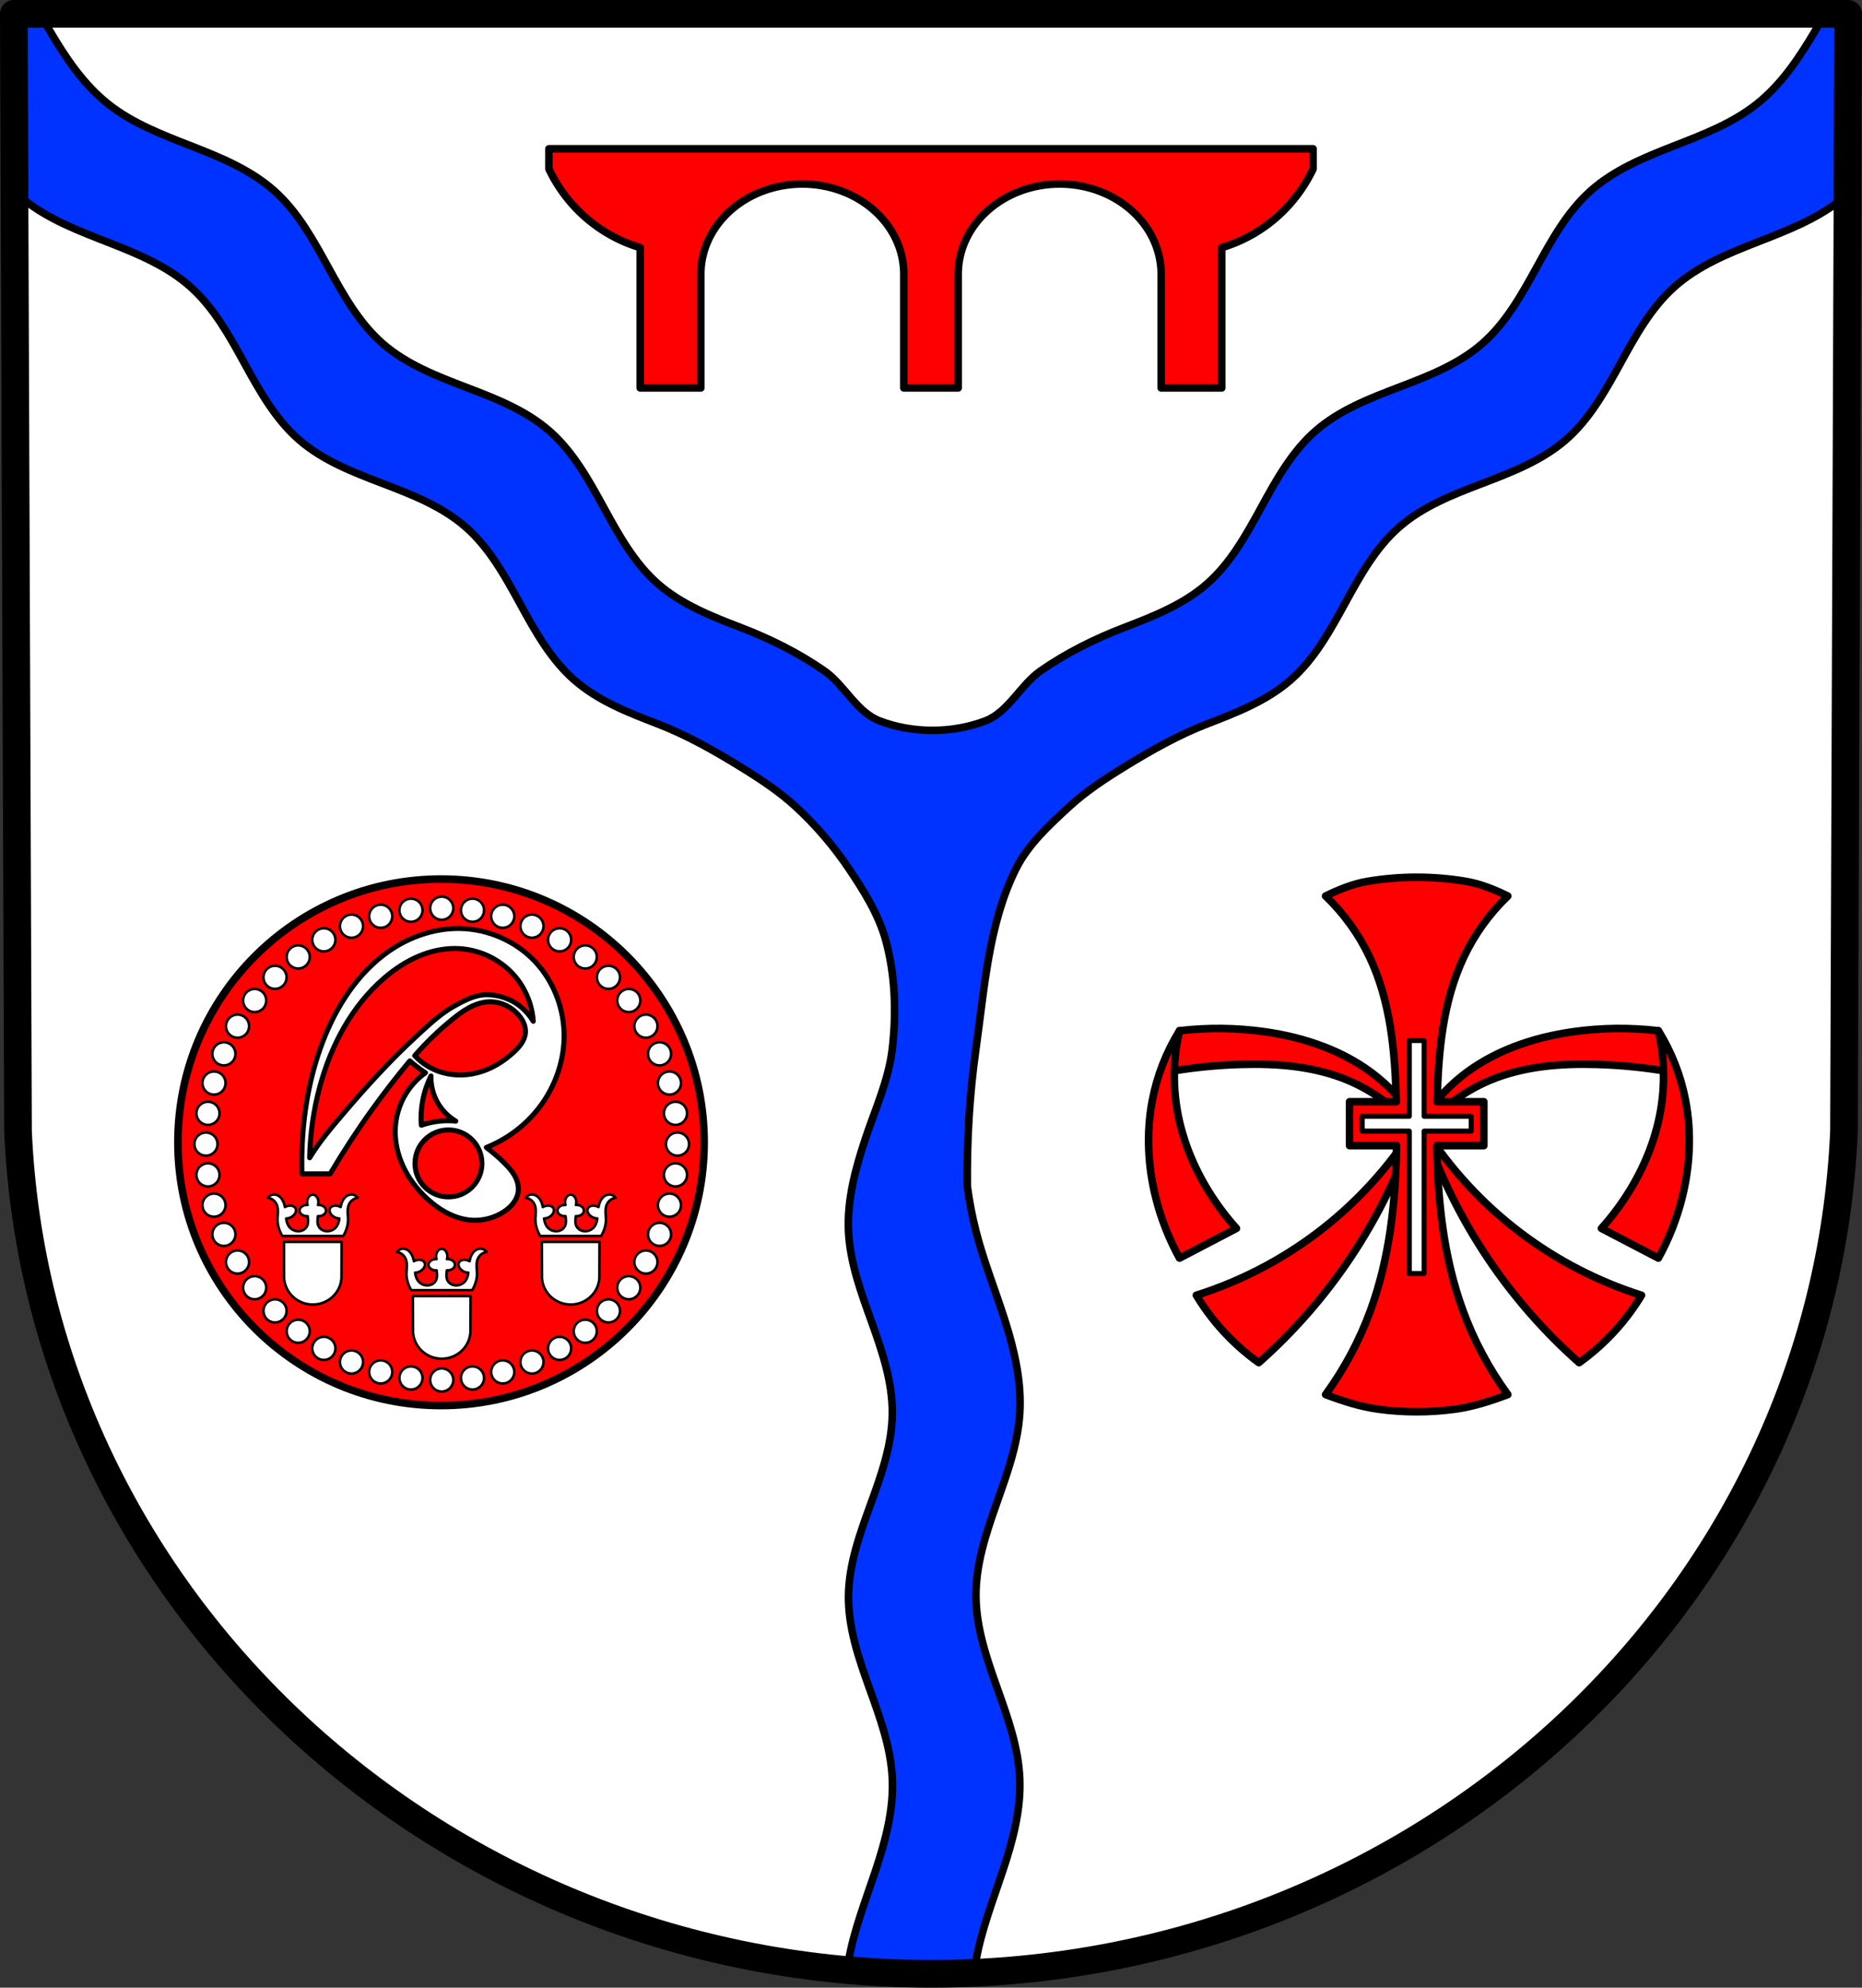 <?xml version="1.0" encoding="UTF-8" standalone="no"?>
<!-- Created with Inkscape (http://www.inkscape.org/) -->

<svg
   xmlns:dc="http://purl.org/dc/elements/1.1/"
   xmlns:cc="http://creativecommons.org/ns#"
   xmlns:rdf="http://www.w3.org/1999/02/22-rdf-syntax-ns#"
   xmlns:svg="http://www.w3.org/2000/svg"
   xmlns="http://www.w3.org/2000/svg"
   xmlns:sodipodi="http://sodipodi.sourceforge.net/DTD/sodipodi-0.dtd"
   xmlns:inkscape="http://www.inkscape.org/namespaces/inkscape"
   width="195.976mm"
   height="209.111mm"
   viewBox="0 0 195.976 209.111"
   version="1.1"
   id="svg225"
   inkscape:version="0.92.4 (5da689c313, 2019-01-14)"
   sodipodi:docname="DEU Minden COA.svg">
  <rect x="0" y="0" width="195.976" height="209.111" fill="#333333" stroke="none"/>
  <defs
     id="defs219">
    <inkscape:path-effect
       effect="spiro"
       id="path-effect1777"
       is_visible="true" />
    <inkscape:path-effect
       effect="spiro"
       id="path-effect1772"
       is_visible="true" />
    <inkscape:path-effect
       effect="spiro"
       id="path-effect1767"
       is_visible="true" />
    <inkscape:path-effect
       effect="spiro"
       id="path-effect1747"
       is_visible="true" />
    <inkscape:path-effect
       effect="spiro"
       id="path-effect1617"
       is_visible="true" />
    <inkscape:path-effect
       effect="spiro"
       id="path-effect1351"
       is_visible="true" />
    <inkscape:path-effect
       effect="spiro"
       id="path-effect1347"
       is_visible="true" />
    <inkscape:path-effect
       effect="spiro"
       id="path-effect1303"
       is_visible="true" />
    <inkscape:path-effect
       effect="spiro"
       id="path-effect1243"
       is_visible="true" />
    <inkscape:path-effect
       effect="spiro"
       id="path-effect1243-0"
       is_visible="true" />
    <inkscape:path-effect
       effect="spiro"
       id="path-effect1303-5"
       is_visible="true" />
    <inkscape:path-effect
       effect="spiro"
       id="path-effect1351-2"
       is_visible="true" />
    <inkscape:path-effect
       effect="spiro"
       id="path-effect1347-3"
       is_visible="true" />
    <inkscape:path-effect
       effect="spiro"
       id="path-effect1351-6"
       is_visible="true" />
    <inkscape:path-effect
       effect="spiro"
       id="path-effect1347-6"
       is_visible="true" />
    <inkscape:path-effect
       effect="spiro"
       id="path-effect1351-2-4"
       is_visible="true" />
    <inkscape:path-effect
       effect="spiro"
       id="path-effect1347-3-3"
       is_visible="true" />
    <inkscape:path-effect
       effect="spiro"
       id="path-effect1617-1"
       is_visible="true" />
  </defs>
  <sodipodi:namedview
     id="base"
     pagecolor="#ffffff"
     bordercolor="#666666"
     borderopacity="1.0"
     inkscape:pageopacity="0.0"
     inkscape:pageshadow="2"
     inkscape:zoom="0.69337177"
     inkscape:cx="370.34911"
     inkscape:cy="395.17042"
     inkscape:document-units="mm"
     inkscape:current-layer="layer1"
     showgrid="false"
     inkscape:window-width="1366"
     inkscape:window-height="745"
     inkscape:window-x="-8"
     inkscape:window-y="-8"
     inkscape:window-maximized="1"
     fit-margin-top="0"
     fit-margin-left="0"
     fit-margin-right="0"
     fit-margin-bottom="0"
     inkscape:snap-midpoints="true"
     inkscape:snap-smooth-nodes="true"
     inkscape:snap-nodes="false" />
  <g
     inkscape:label="Ebene 1"
     inkscape:groupmode="layer"
     id="layer1"
     transform="translate(-4.306,-8.106)">
    <path
       style="fill:#ffffff;fill-rule:evenodd;stroke:none;stroke-width:2.91;stroke-linecap:round;stroke-linejoin:round;stroke-miterlimit:4;stroke-dasharray:none;stroke-opacity:1"
       inkscape:connector-curvature="0"
       d="M 198.827,9.561 198.386,127.12 c -2.149,49.45 -44.605,88.614 -96.092,88.642 C 50.853,215.701 8.382,176.523 6.202,127.12 L 5.761,9.561 H 102.292 Z"
       id="path10563-0-6-0-8"
       sodipodi:nodetypes="ccccccc" />
    <path
       style="fill:#ff0000;fill-opacity:1;stroke:#000000;stroke-width:3;stroke-linecap:round;stroke-linejoin:round;stroke-miterlimit:4;stroke-dasharray:none;stroke-opacity:1"
       d="M 485.395 408.305 C 479.741 408.239 474.084 408.537 468.469 409.197 C 467.48 411.483 466.69 413.855 466.109 416.277 C 465.399 419.24 465.003 422.278 464.93 425.324 C 474.162 423.772 483.498 422.851 492.855 422.57 C 507.275 422.138 522.029 423.294 535.336 428.863 C 545.376 433.065 554.37 439.742 561.297 448.137 C 551.159 464.018 538.173 478.076 523.143 489.438 C 508.712 500.346 492.406 508.768 475.156 514.219 C 478.118 519.118 481.547 523.734 485.383 527.984 C 489.746 532.82 494.635 537.181 499.936 540.965 C 513.687 528.81 525.88 514.893 536.123 499.664 C 547.385 482.92 556.284 464.589 562.477 445.383 C 558.43 438.66 553.216 432.644 547.137 427.684 C 534.493 417.365 518.454 411.873 502.295 409.59 C 496.697 408.799 491.048 408.37 485.395 408.305 z M 641.729 408.305 C 636.075 408.37 630.424 408.799 624.826 409.59 C 608.667 411.873 592.63 417.365 579.986 427.684 C 573.907 432.644 568.693 438.66 564.646 445.383 C 570.839 464.589 579.738 482.92 591 499.664 C 601.243 514.893 613.436 528.81 627.188 540.965 C 632.488 537.181 637.377 532.82 641.74 527.984 C 645.576 523.734 649.005 519.118 651.967 514.219 C 634.717 508.768 618.411 500.346 603.98 489.438 C 588.95 478.076 575.964 464.018 565.826 448.137 C 572.753 439.742 581.747 433.065 591.787 428.863 C 605.094 423.294 619.849 422.138 634.268 422.57 C 643.625 422.851 652.962 423.772 662.193 425.324 C 662.12 422.278 661.724 419.24 661.014 416.277 C 660.433 413.855 659.643 411.483 658.654 409.197 C 653.039 408.537 647.382 408.239 641.729 408.305 z "
       transform="matrix(0.265,0,0,0.265,4.306,8.106)"
       id="path1345-7" />
    <path
       style="fill:#ff0000;fill-opacity:1;stroke:#000000;stroke-width:3;stroke-linecap:round;stroke-linejoin:round;stroke-miterlimit:4;stroke-dasharray:none;stroke-opacity:1"
       d="M 468.469 409.197 C 463.207 417.675 459.52 427.126 457.652 436.928 C 455.227 449.657 455.884 462.904 459.029 475.475 C 461.121 483.836 464.303 491.922 468.469 499.467 L 491.086 487.668 C 487.072 483.209 483.449 478.398 480.27 473.311 C 473.759 462.892 469.114 451.239 467.289 439.09 C 465.799 429.169 466.201 418.969 468.469 409.197 z M 658.654 409.197 C 660.922 418.969 661.324 429.169 659.834 439.09 C 658.009 451.239 653.364 462.892 646.854 473.311 C 643.674 478.398 640.051 483.209 636.037 487.668 L 658.654 499.467 C 662.821 491.922 666.002 483.836 668.094 475.475 C 671.239 462.904 671.896 449.657 669.471 436.928 C 667.603 427.126 663.917 417.675 658.654 409.197 z "
       transform="matrix(0.265,0,0,0.265,4.306,8.106)"
       id="path1349-3" />
    <g
       id="g1355" />
    <path
       style="fill:#ff0000;stroke:#000000;stroke-width:0.794;stroke-linecap:round;stroke-linejoin:round;stroke-miterlimit:4;stroke-dasharray:none;stroke-opacity:1;fill-opacity:1"
       d="m 62.077,23.76 v 2.118 c 0.874,1.843 2.106,3.51 3.605,4.878 1.719,1.569 3.788,2.741 6.007,3.402 v 14.761 h 6.381 v -11.979 a 10.681,9.475 0 0 1 10.681,-9.474 10.681,9.475 0 0 1 10.681,9.474 v 11.979 h 2.862 2.862 v -11.979 a 10.681,9.475 0 0 1 10.681,-9.474 10.681,9.475 0 0 1 10.681,9.474 v 11.979 h 6.38 V 34.157 c 2.219,-0.661 4.288,-1.832 6.007,-3.402 1.498,-1.368 2.731,-3.035 3.605,-4.878 v -2.118 h -40.217 z"
       id="path1241"
       inkscape:connector-curvature="0" />
    <g
       transform="matrix(-1,0,0,1,99.104,-4e-6)"
       id="g1355-5-6"
       style="stroke:#000000;stroke-opacity:1;fill:#ff0000;fill-opacity:1" />
    <path
       inkscape:connector-curvature="0"
       style="fill:#ff0000;stroke:#000000;stroke-width:0.794;stroke-linecap:round;stroke-linejoin:round;stroke-miterlimit:4;stroke-dasharray:none;stroke-opacity:1;fill-opacity:1"
       d="m 153.415,100.395 c -1.749,0 -3.498,0.146 -5.21,0.438 -1.526,0.26 -2.987,0.859 -4.381,1.539 1.91,1.827 3.484,4.006 4.618,6.393 2.234,4.705 2.702,10.028 2.824,15.246 h -4.919 v 4.622 h 4.946 c -0.091,5.893 -0.72,11.792 -2.733,17.309 -1.154,3.162 -2.753,6.16 -4.736,8.88 1.804,0.678 3.658,1.281 5.565,1.539 2.659,0.361 5.392,0.361 8.051,0 1.907,-0.259 3.761,-0.861 5.565,-1.539 -1.983,-2.719 -3.582,-5.718 -4.736,-8.88 -2.013,-5.516 -2.642,-11.415 -2.734,-17.309 h 4.946 v -4.622 h -4.919 c 0.122,-5.217 0.59,-10.54 2.825,-15.246 1.134,-2.388 2.707,-4.566 4.617,-6.393 -1.394,-0.68 -2.855,-1.279 -4.381,-1.539 -1.712,-0.292 -3.461,-0.438 -5.21,-0.438 z"
       id="path1301-9" />
    <path
       inkscape:connector-curvature="0"
       style="fill:#ffffff;fill-opacity:1;stroke:#000000;stroke-width:0.529;stroke-linecap:round;stroke-linejoin:round;stroke-miterlimit:4;stroke-dasharray:none;stroke-opacity:1"
       d="m 152.636,117.575 v 7.969 h -4.955 v 1.559 h 4.955 v 14.98 h 1.559 v -14.98 h 4.955 v -1.559 h -4.955 v -7.969 z"
       id="rect1324" />
    <path
       style="fill:#0033ff;fill-opacity:1;stroke:#000000;stroke-width:3;stroke-linecap:round;stroke-linejoin:round;stroke-miterlimit:4;stroke-dasharray:none;stroke-opacity:1"
       d="M 5.5 5.5 L 5.766 76.021 C 7.034 77.213 8.343 78.362 9.713 79.447 C 19.49 87.196 31.384 91.681 43.004 96.223 C 54.624 100.764 66.43 105.633 75.729 113.951 C 85.031 122.273 91.176 133.465 97.186 144.404 C 103.196 155.344 109.44 166.5 118.871 174.676 C 128.303 182.853 140.231 187.45 151.893 191.902 C 163.555 196.355 175.48 200.971 184.887 209.178 C 194.294 217.384 200.485 228.573 206.479 239.523 C 212.472 250.474 218.648 261.667 228.029 269.902 C 237.409 278.136 249.309 282.809 260.963 287.279 C 272.616 291.749 283.467 297.905 294.045 304.408 C 301.749 309.144 309.391 314.156 316.049 320.275 C 324.017 327.599 331.147 335.938 337.188 344.918 C 343.12 353.738 348.966 363.022 351.781 373.271 C 355.59 387.139 356.052 402.05 354.4 416.336 C 352.968 428.717 347.608 440.313 343.672 452.152 C 339.735 463.992 336.427 476.3 337.004 488.764 C 337.581 501.226 342.002 513.141 346.211 524.885 C 350.42 536.628 354.515 548.721 354.4 561.195 C 354.285 573.673 349.966 585.681 345.701 597.408 C 341.436 609.135 337.119 621.145 337.004 633.623 C 336.888 646.098 340.984 658.186 345.193 669.93 C 349.403 681.673 353.823 693.591 354.4 706.053 C 354.978 718.516 351.669 730.823 347.732 742.662 C 343.796 754.502 339.183 766.196 337.004 778.48 C 336.722 780.07 336.487 781.668 336.293 783.27 C 347.511 784.291 358.871 784.826 370.35 784.84 C 375.856 784.837 381.334 784.71 386.783 784.473 C 386.996 782.467 387.269 780.468 387.619 778.48 C 389.781 766.194 394.369 754.495 398.297 742.654 C 402.225 730.814 405.543 718.515 405.016 706.051 C 404.489 693.59 400.155 681.65 395.979 669.898 C 391.802 658.147 387.688 646.094 387.619 633.623 C 387.547 621.153 391.534 609.049 395.678 597.287 C 399.822 585.525 404.213 573.638 405.016 561.193 C 405.82 548.728 402.97 536.303 399.199 524.395 C 395.428 512.486 390.717 500.865 387.619 488.764 C 386.116 482.894 385.003 476.956 384.193 470.971 C 384 452.708 385.058 434.401 387.619 416.334 C 391.041 392.187 392.599 366.728 403.512 344.918 C 408.355 335.24 416.681 327.597 424.648 320.273 C 431.306 314.154 438.949 309.144 446.652 304.408 C 457.231 297.905 468.081 291.749 479.734 287.279 C 491.388 282.809 503.29 278.137 512.67 269.902 C 522.051 261.667 528.225 250.472 534.219 239.521 C 540.212 228.571 546.404 217.384 555.811 209.178 C 565.217 200.971 577.143 196.355 588.805 191.902 C 600.467 187.45 612.396 182.851 621.828 174.674 C 631.259 166.498 637.504 155.344 643.514 144.404 C 649.524 133.465 655.666 122.273 664.969 113.951 C 674.267 105.633 686.075 100.764 697.695 96.223 C 709.315 91.681 721.209 87.197 730.986 79.447 C 732.355 78.362 733.664 77.214 734.932 76.023 L 735.197 5.5 L 724.818 5.5 C 723.53 7.747 722.24 9.991 720.928 12.219 C 714.595 22.969 707.493 33.557 697.715 41.307 C 687.937 49.056 676.042 53.54 664.422 58.082 C 652.802 62.624 640.997 67.492 631.699 75.811 C 622.397 84.132 616.25 95.324 610.24 106.264 C 604.23 117.203 597.985 128.359 588.555 136.535 C 579.123 144.712 567.193 149.309 555.531 153.762 C 543.869 158.214 531.946 162.833 522.539 171.039 C 513.132 179.245 506.939 190.431 500.945 201.381 C 494.952 212.331 488.778 223.526 479.396 231.762 C 470.016 239.996 458.117 244.669 446.463 249.139 C 434.809 253.609 423.583 259.189 413.381 266.268 C 405.254 271.906 400.606 282.62 391.375 286.176 C 378.295 291.215 362.404 291.215 349.324 286.176 C 340.094 282.62 335.445 271.906 327.318 266.268 C 317.116 259.189 305.89 253.609 294.236 249.139 C 282.583 244.669 270.683 239.996 261.303 231.762 C 251.921 223.526 245.748 212.331 239.754 201.381 C 233.76 190.431 227.567 179.245 218.16 171.039 C 208.753 162.833 196.83 158.214 185.168 153.762 C 173.506 149.309 161.576 144.71 152.145 136.533 C 142.714 128.357 136.469 117.203 130.459 106.264 C 124.449 95.324 118.302 84.132 109 75.811 C 99.702 67.492 87.897 62.624 76.277 58.082 C 64.657 53.54 52.762 49.056 42.984 41.307 C 33.206 33.557 26.104 22.97 19.771 12.219 C 18.459 9.991 17.168 7.747 15.879 5.5 L 5.5 5.5 z "
       transform="matrix(0.265,0,0,0.265,4.306,8.106)"
       id="path9355-7" />
    <path
       style="fill:none;fill-rule:evenodd;stroke:#000000;stroke-width:2.91;stroke-linecap:round;stroke-linejoin:round;stroke-miterlimit:4;stroke-dasharray:none;stroke-opacity:1"
       inkscape:connector-curvature="0"
       d="M 198.827,9.561 198.386,127.12 c -2.149,49.45 -44.605,88.614 -96.092,88.642 C 50.853,215.701 8.382,176.523 6.202,127.12 L 5.761,9.561 H 102.292 Z"
       id="path10563-0-6-0"
       sodipodi:nodetypes="ccccccc" />
    <ellipse
       style="fill:#ff0000;fill-opacity:1;stroke:#000000;stroke-width:0.794;stroke-linecap:round;stroke-linejoin:round;stroke-miterlimit:4;stroke-dasharray:none;stroke-opacity:1"
       id="path1598-9"
       cx="50.725"
       cy="128.281"
       rx="27.696"
       ry="27.696" />
    <path
       style="fill:#ffffff;fill-rule:evenodd;stroke:#000000;stroke-width:1;stroke-linecap:round;stroke-linejoin:round;stroke-miterlimit:4;stroke-dasharray:none;stroke-opacity:1"
       d="M 175.441 355.971 A 4.59 4.59 0 0 0 170.852 360.561 A 4.59 4.59 0 0 0 175.441 365.15 A 4.59 4.59 0 0 0 180.031 360.561 A 4.59 4.59 0 0 0 175.441 355.971 z M 187.805 356.771 L 187.805 356.773 A 4.59 4.59 0 0 0 183.111 360.762 A 4.59 4.59 0 0 0 187.062 365.912 A 4.59 4.59 0 0 0 192.213 361.959 A 4.59 4.59 0 0 0 188.262 356.811 A 4.59 4.59 0 0 0 187.805 356.771 z M 163.078 356.773 A 4.59 4.59 0 0 0 162.621 356.811 A 4.59 4.59 0 0 0 158.67 361.959 A 4.59 4.59 0 0 0 163.82 365.912 A 4.59 4.59 0 0 0 167.771 360.762 A 4.59 4.59 0 0 0 163.078 356.773 z M 151.379 359.164 A 4.59 4.59 0 0 0 150.016 359.318 A 4.59 4.59 0 0 0 146.771 364.939 A 4.59 4.59 0 0 0 152.393 368.184 A 4.59 4.59 0 0 0 155.639 362.562 A 4.59 4.59 0 0 0 151.379 359.164 z M 199.504 359.164 A 4.59 4.59 0 0 0 195.244 362.562 A 4.59 4.59 0 0 0 198.49 368.184 A 4.59 4.59 0 0 0 204.111 364.939 A 4.59 4.59 0 0 0 200.867 359.318 A 4.59 4.59 0 0 0 199.504 359.164 z M 139.641 363.098 A 4.59 4.59 0 0 0 137.852 363.447 A 4.59 4.59 0 0 0 135.367 369.443 A 4.59 4.59 0 0 0 141.363 371.928 A 4.59 4.59 0 0 0 143.848 365.932 A 4.59 4.59 0 0 0 139.641 363.098 z M 211.242 363.098 A 4.59 4.59 0 0 0 207.035 365.932 A 4.59 4.59 0 0 0 209.52 371.928 A 4.59 4.59 0 0 0 215.516 369.443 A 4.59 4.59 0 0 0 213.031 363.447 A 4.59 4.59 0 0 0 211.242 363.098 z M 128.51 368.518 A 4.59 4.59 0 0 0 126.324 369.131 A 4.59 4.59 0 0 0 124.645 375.4 A 4.59 4.59 0 0 0 130.914 377.08 A 4.59 4.59 0 0 0 132.594 370.811 A 4.59 4.59 0 0 0 128.51 368.518 z M 222.373 368.518 A 4.59 4.59 0 0 0 218.289 370.811 A 4.59 4.59 0 0 0 219.969 377.08 A 4.59 4.59 0 0 0 226.238 375.4 A 4.59 4.59 0 0 0 224.559 369.131 A 4.59 4.59 0 0 0 222.373 368.518 z M 118.645 375.324 A 4.59 4.59 0 0 0 115.643 376.268 A 4.59 4.59 0 0 0 114.795 382.703 A 4.59 4.59 0 0 0 121.23 383.551 A 4.59 4.59 0 0 0 122.078 377.115 A 4.59 4.59 0 0 0 118.645 375.324 z M 232.238 375.324 A 4.59 4.59 0 0 0 228.805 377.115 A 4.59 4.59 0 0 0 229.652 383.551 A 4.59 4.59 0 0 0 236.088 382.703 A 4.59 4.59 0 0 0 235.24 376.268 A 4.59 4.59 0 0 0 232.238 375.324 z M 109.158 383.398 A 4.59 4.59 0 0 0 109.006 383.41 A 4.59 4.59 0 0 0 108.766 383.424 A 4.59 4.59 0 0 0 108.545 383.455 A 4.59 4.59 0 0 0 108.305 383.496 A 4.59 4.59 0 0 0 108.105 383.545 A 4.59 4.59 0 0 0 107.869 383.607 A 4.59 4.59 0 0 0 107.658 383.682 A 4.59 4.59 0 0 0 107.432 383.768 A 4.59 4.59 0 0 0 107.25 383.852 A 4.59 4.59 0 0 0 107.021 383.967 A 4.59 4.59 0 0 0 106.834 384.078 A 4.59 4.59 0 0 0 106.637 384.203 A 4.59 4.59 0 0 0 106.432 384.355 A 4.59 4.59 0 0 0 106.277 384.475 A 4.59 4.59 0 0 0 105.979 384.744 A 4.59 4.59 0 0 0 105.721 385.031 A 4.59 4.59 0 0 0 105.562 385.23 A 4.59 4.59 0 0 0 105.445 385.391 A 4.59 4.59 0 0 0 105.307 385.609 A 4.59 4.59 0 0 0 105.201 385.785 A 4.59 4.59 0 0 0 105.086 386.014 A 4.59 4.59 0 0 0 105.004 386.193 A 4.59 4.59 0 0 0 104.914 386.428 A 4.59 4.59 0 0 0 104.842 386.635 A 4.59 4.59 0 0 0 104.781 386.859 A 4.59 4.59 0 0 0 104.73 387.074 A 4.59 4.59 0 0 0 104.693 387.291 A 4.59 4.59 0 0 0 104.66 387.551 A 4.59 4.59 0 0 0 104.648 387.725 A 4.59 4.59 0 0 0 104.637 387.99 A 4.59 4.59 0 0 0 104.648 388.256 A 4.59 4.59 0 0 0 104.66 388.428 A 4.59 4.59 0 0 0 104.693 388.684 A 4.59 4.59 0 0 0 104.73 388.908 A 4.59 4.59 0 0 0 104.781 389.121 A 4.59 4.59 0 0 0 104.84 389.338 A 4.59 4.59 0 0 0 104.918 389.564 A 4.59 4.59 0 0 0 105.002 389.783 A 4.59 4.59 0 0 0 105.086 389.965 A 4.59 4.59 0 0 0 105.201 390.193 A 4.59 4.59 0 0 0 105.312 390.381 A 4.59 4.59 0 0 0 105.438 390.578 A 4.59 4.59 0 0 0 105.59 390.783 A 4.59 4.59 0 0 0 105.709 390.938 A 4.59 4.59 0 0 0 105.979 391.236 A 4.59 4.59 0 0 0 106.277 391.506 A 4.59 4.59 0 0 0 106.432 391.625 A 4.59 4.59 0 0 0 106.637 391.777 A 4.59 4.59 0 0 0 106.82 391.893 A 4.59 4.59 0 0 0 107.043 392.023 A 4.59 4.59 0 0 0 107.195 392.1 A 4.59 4.59 0 0 0 107.455 392.221 A 4.59 4.59 0 0 0 107.617 392.283 A 4.59 4.59 0 0 0 107.873 392.373 A 4.59 4.59 0 0 0 108.105 392.436 A 4.59 4.59 0 0 0 108.303 392.484 A 4.59 4.59 0 0 0 108.564 392.527 A 4.59 4.59 0 0 0 108.766 392.555 A 4.59 4.59 0 0 0 108.986 392.568 A 4.59 4.59 0 0 0 109.225 392.58 A 4.59 4.59 0 0 0 109.461 392.568 A 4.59 4.59 0 0 0 109.688 392.555 A 4.59 4.59 0 0 0 109.883 392.527 A 4.59 4.59 0 0 0 110.146 392.484 A 4.59 4.59 0 0 0 110.344 392.436 A 4.59 4.59 0 0 0 110.578 392.373 A 4.59 4.59 0 0 0 110.826 392.285 A 4.59 4.59 0 0 0 110.996 392.221 A 4.59 4.59 0 0 0 111.256 392.1 A 4.59 4.59 0 0 0 111.41 392.023 A 4.59 4.59 0 0 0 111.623 391.898 A 4.59 4.59 0 0 0 111.824 391.77 A 4.59 4.59 0 0 0 111.984 391.652 A 4.59 4.59 0 0 0 112.184 391.494 A 4.59 4.59 0 0 0 112.471 391.236 A 4.59 4.59 0 0 0 112.74 390.938 A 4.59 4.59 0 0 0 112.859 390.783 A 4.59 4.59 0 0 0 113.012 390.578 A 4.59 4.59 0 0 0 113.137 390.381 A 4.59 4.59 0 0 0 113.248 390.193 A 4.59 4.59 0 0 0 113.363 389.965 A 4.59 4.59 0 0 0 113.447 389.783 A 4.59 4.59 0 0 0 113.531 389.564 A 4.59 4.59 0 0 0 113.609 389.338 A 4.59 4.59 0 0 0 113.668 389.119 A 4.59 4.59 0 0 0 113.719 388.908 A 4.59 4.59 0 0 0 113.756 388.684 A 4.59 4.59 0 0 0 113.791 388.428 A 4.59 4.59 0 0 0 113.803 388.256 A 4.59 4.59 0 0 0 113.814 387.986 A 4.59 4.59 0 0 0 113.807 387.771 A 4.59 4.59 0 0 0 113.791 387.527 A 4.59 4.59 0 0 0 113.76 387.311 A 4.59 4.59 0 0 0 113.719 387.074 A 4.59 4.59 0 0 0 113.668 386.859 A 4.59 4.59 0 0 0 113.607 386.635 A 4.59 4.59 0 0 0 113.535 386.428 A 4.59 4.59 0 0 0 113.445 386.193 A 4.59 4.59 0 0 0 113.363 386.014 A 4.59 4.59 0 0 0 113.248 385.785 A 4.59 4.59 0 0 0 113.143 385.609 A 4.59 4.59 0 0 0 113.004 385.391 A 4.59 4.59 0 0 0 112.887 385.23 A 4.59 4.59 0 0 0 112.729 385.031 A 4.59 4.59 0 0 0 112.471 384.744 A 4.59 4.59 0 0 0 112.184 384.486 A 4.59 4.59 0 0 0 111.984 384.328 A 4.59 4.59 0 0 0 111.824 384.211 A 4.59 4.59 0 0 0 111.617 384.078 A 4.59 4.59 0 0 0 111.418 383.961 A 4.59 4.59 0 0 0 111.217 383.861 A 4.59 4.59 0 0 0 111.02 383.768 A 4.59 4.59 0 0 0 110.787 383.68 A 4.59 4.59 0 0 0 110.58 383.607 A 4.59 4.59 0 0 0 110.344 383.545 A 4.59 4.59 0 0 0 110.145 383.496 A 4.59 4.59 0 0 0 109.9 383.455 A 4.59 4.59 0 0 0 109.688 383.424 A 4.59 4.59 0 0 0 109.443 383.41 A 4.59 4.59 0 0 0 109.225 383.402 A 4.59 4.59 0 0 0 109.158 383.4 L 109.158 383.398 z M 241.592 383.398 A 4.59 4.59 0 0 0 241.439 383.41 A 4.59 4.59 0 0 0 241.195 383.424 A 4.59 4.59 0 0 0 240.982 383.455 A 4.59 4.59 0 0 0 240.738 383.496 A 4.59 4.59 0 0 0 240.539 383.545 A 4.59 4.59 0 0 0 240.305 383.607 A 4.59 4.59 0 0 0 240.096 383.68 A 4.59 4.59 0 0 0 239.863 383.768 A 4.59 4.59 0 0 0 239.682 383.852 A 4.59 4.59 0 0 0 239.453 383.967 A 4.59 4.59 0 0 0 239.277 384.072 A 4.59 4.59 0 0 0 239.059 384.211 A 4.59 4.59 0 0 0 238.898 384.328 A 4.59 4.59 0 0 0 238.699 384.486 A 4.59 4.59 0 0 0 238.412 384.744 A 4.59 4.59 0 0 0 238.154 385.031 A 4.59 4.59 0 0 0 237.996 385.23 A 4.59 4.59 0 0 0 237.879 385.391 A 4.59 4.59 0 0 0 237.74 385.609 A 4.59 4.59 0 0 0 237.635 385.785 A 4.59 4.59 0 0 0 237.52 386.014 A 4.59 4.59 0 0 0 237.438 386.193 A 4.59 4.59 0 0 0 237.348 386.428 A 4.59 4.59 0 0 0 237.275 386.635 A 4.59 4.59 0 0 0 237.215 386.859 A 4.59 4.59 0 0 0 237.164 387.074 A 4.59 4.59 0 0 0 237.123 387.311 A 4.59 4.59 0 0 0 237.094 387.527 A 4.59 4.59 0 0 0 237.078 387.771 A 4.59 4.59 0 0 0 237.07 387.99 A 4.59 4.59 0 0 0 237.078 388.209 A 4.59 4.59 0 0 0 237.094 388.451 A 4.59 4.59 0 0 0 237.123 388.662 A 4.59 4.59 0 0 0 237.164 388.908 A 4.59 4.59 0 0 0 237.215 389.121 A 4.59 4.59 0 0 0 237.273 389.338 A 4.59 4.59 0 0 0 237.352 389.564 A 4.59 4.59 0 0 0 237.436 389.783 A 4.59 4.59 0 0 0 237.52 389.965 A 4.59 4.59 0 0 0 237.635 390.193 A 4.59 4.59 0 0 0 237.746 390.381 A 4.59 4.59 0 0 0 237.871 390.578 A 4.59 4.59 0 0 0 238.023 390.783 A 4.59 4.59 0 0 0 238.143 390.938 A 4.59 4.59 0 0 0 238.412 391.236 A 4.59 4.59 0 0 0 238.699 391.494 A 4.59 4.59 0 0 0 238.898 391.652 A 4.59 4.59 0 0 0 239.059 391.77 A 4.59 4.59 0 0 0 239.26 391.898 A 4.59 4.59 0 0 0 239.473 392.023 A 4.59 4.59 0 0 0 239.627 392.1 A 4.59 4.59 0 0 0 239.887 392.221 A 4.59 4.59 0 0 0 240.057 392.285 A 4.59 4.59 0 0 0 240.305 392.373 A 4.59 4.59 0 0 0 240.539 392.436 A 4.59 4.59 0 0 0 240.736 392.484 A 4.59 4.59 0 0 0 241 392.527 A 4.59 4.59 0 0 0 241.195 392.555 A 4.59 4.59 0 0 0 241.422 392.568 A 4.59 4.59 0 0 0 241.658 392.58 A 4.59 4.59 0 0 0 241.896 392.568 A 4.59 4.59 0 0 0 242.117 392.555 A 4.59 4.59 0 0 0 242.318 392.527 A 4.59 4.59 0 0 0 242.58 392.484 A 4.59 4.59 0 0 0 242.777 392.436 A 4.59 4.59 0 0 0 243.01 392.373 A 4.59 4.59 0 0 0 243.266 392.283 A 4.59 4.59 0 0 0 243.428 392.221 A 4.59 4.59 0 0 0 243.688 392.1 A 4.59 4.59 0 0 0 243.842 392.023 A 4.59 4.59 0 0 0 244.064 391.893 A 4.59 4.59 0 0 0 244.246 391.777 A 4.59 4.59 0 0 0 244.451 391.625 A 4.59 4.59 0 0 0 244.605 391.506 A 4.59 4.59 0 0 0 244.904 391.236 A 4.59 4.59 0 0 0 245.174 390.938 A 4.59 4.59 0 0 0 245.293 390.783 A 4.59 4.59 0 0 0 245.445 390.578 A 4.59 4.59 0 0 0 245.561 390.396 A 4.59 4.59 0 0 0 245.691 390.174 A 4.59 4.59 0 0 0 245.777 390.002 A 4.59 4.59 0 0 0 245.883 389.779 A 4.59 4.59 0 0 0 245.965 389.564 A 4.59 4.59 0 0 0 246.043 389.338 A 4.59 4.59 0 0 0 246.102 389.121 A 4.59 4.59 0 0 0 246.152 388.908 A 4.59 4.59 0 0 0 246.189 388.684 A 4.59 4.59 0 0 0 246.223 388.428 A 4.59 4.59 0 0 0 246.234 388.256 A 4.59 4.59 0 0 0 246.246 387.99 A 4.59 4.59 0 0 0 246.234 387.725 A 4.59 4.59 0 0 0 246.223 387.551 A 4.59 4.59 0 0 0 246.189 387.291 A 4.59 4.59 0 0 0 246.152 387.074 A 4.59 4.59 0 0 0 246.102 386.859 A 4.59 4.59 0 0 0 246.041 386.635 A 4.59 4.59 0 0 0 245.969 386.428 A 4.59 4.59 0 0 0 245.881 386.197 A 4.59 4.59 0 0 0 245.777 385.977 A 4.59 4.59 0 0 0 245.691 385.805 A 4.59 4.59 0 0 0 245.566 385.592 A 4.59 4.59 0 0 0 245.438 385.391 A 4.59 4.59 0 0 0 245.32 385.23 A 4.59 4.59 0 0 0 245.162 385.031 A 4.59 4.59 0 0 0 244.904 384.744 A 4.59 4.59 0 0 0 244.605 384.475 A 4.59 4.59 0 0 0 244.451 384.355 A 4.59 4.59 0 0 0 244.246 384.203 A 4.59 4.59 0 0 0 244.049 384.078 A 4.59 4.59 0 0 0 243.861 383.967 A 4.59 4.59 0 0 0 243.633 383.852 A 4.59 4.59 0 0 0 243.451 383.768 A 4.59 4.59 0 0 0 243.225 383.682 A 4.59 4.59 0 0 0 243.014 383.607 A 4.59 4.59 0 0 0 242.777 383.545 A 4.59 4.59 0 0 0 242.578 383.496 A 4.59 4.59 0 0 0 242.338 383.455 A 4.59 4.59 0 0 0 242.117 383.426 A 4.59 4.59 0 0 0 241.877 383.41 A 4.59 4.59 0 0 0 241.658 383.402 A 4.59 4.59 0 0 0 241.592 383.4 L 241.592 383.398 z M 100.938 392.613 A 4.59 4.59 0 0 0 97.506 394.406 A 4.59 4.59 0 0 0 98.354 400.84 A 4.59 4.59 0 0 0 104.789 399.994 A 4.59 4.59 0 0 0 103.941 393.559 A 4.59 4.59 0 0 0 100.938 392.613 z M 249.945 392.613 A 4.59 4.59 0 0 0 246.941 393.559 A 4.59 4.59 0 0 0 246.094 399.994 A 4.59 4.59 0 0 0 252.529 400.84 A 4.59 4.59 0 0 0 253.377 394.406 A 4.59 4.59 0 0 0 249.945 392.613 z M 94.451 402.793 A 4.59 4.59 0 0 0 90.367 405.088 A 4.59 4.59 0 0 0 92.049 411.357 A 4.59 4.59 0 0 0 98.318 409.678 A 4.59 4.59 0 0 0 96.639 403.408 A 4.59 4.59 0 0 0 94.451 402.793 z M 256.432 402.793 A 4.59 4.59 0 0 0 254.244 403.408 A 4.59 4.59 0 0 0 252.564 409.678 A 4.59 4.59 0 0 0 258.834 411.357 A 4.59 4.59 0 0 0 260.516 405.088 A 4.59 4.59 0 0 0 256.432 402.793 z M 88.891 413.781 A 4.59 4.59 0 0 0 84.684 416.613 A 4.59 4.59 0 0 0 87.168 422.611 A 4.59 4.59 0 0 0 93.164 420.127 A 4.59 4.59 0 0 0 90.68 414.131 A 4.59 4.59 0 0 0 88.891 413.781 z M 261.992 413.781 A 4.59 4.59 0 0 0 260.203 414.131 A 4.59 4.59 0 0 0 257.719 420.127 A 4.59 4.59 0 0 0 263.715 422.611 A 4.59 4.59 0 0 0 266.199 416.613 A 4.59 4.59 0 0 0 261.992 413.781 z M 84.812 425.381 A 4.59 4.59 0 0 0 80.555 428.779 A 4.59 4.59 0 0 0 83.801 434.4 A 4.59 4.59 0 0 0 89.422 431.156 A 4.59 4.59 0 0 0 86.176 425.535 A 4.59 4.59 0 0 0 84.812 425.381 z M 266.07 425.381 A 4.59 4.59 0 0 0 264.707 425.535 A 4.59 4.59 0 0 0 261.461 431.156 A 4.59 4.59 0 0 0 267.082 434.4 A 4.59 4.59 0 0 0 270.328 428.779 A 4.59 4.59 0 0 0 266.07 425.381 z M 82.74 437.395 L 82.74 437.396 A 4.59 4.59 0 0 0 78.047 441.385 A 4.59 4.59 0 0 0 81.998 446.535 A 4.59 4.59 0 0 0 87.148 442.582 A 4.59 4.59 0 0 0 83.197 437.434 A 4.59 4.59 0 0 0 82.74 437.395 z M 268.143 437.396 A 4.59 4.59 0 0 0 267.686 437.434 A 4.59 4.59 0 0 0 263.734 442.582 A 4.59 4.59 0 0 0 268.885 446.535 A 4.59 4.59 0 0 0 272.836 441.385 A 4.59 4.59 0 0 0 268.143 437.396 z M 81.797 449.615 A 4.59 4.59 0 0 0 77.207 454.205 A 4.59 4.59 0 0 0 81.797 458.795 A 4.59 4.59 0 0 0 86.387 454.205 A 4.59 4.59 0 0 0 81.797 449.615 z M 269.086 449.615 A 4.59 4.59 0 0 0 264.496 454.205 A 4.59 4.59 0 0 0 269.086 458.795 A 4.59 4.59 0 0 0 273.676 454.205 A 4.59 4.59 0 0 0 269.086 449.615 z M 268.428 461.836 L 268.428 461.838 A 4.59 4.59 0 0 0 263.734 465.826 A 4.59 4.59 0 0 0 267.686 470.977 A 4.59 4.59 0 0 0 272.836 467.023 A 4.59 4.59 0 0 0 268.885 461.875 A 4.59 4.59 0 0 0 268.428 461.836 z M 82.455 461.838 A 4.59 4.59 0 0 0 81.998 461.875 A 4.59 4.59 0 0 0 78.047 467.023 A 4.59 4.59 0 0 0 83.197 470.977 A 4.59 4.59 0 0 0 87.148 465.826 A 4.59 4.59 0 0 0 82.455 461.838 z M 85.162 473.855 A 4.59 4.59 0 0 0 83.799 474.008 A 4.59 4.59 0 0 0 80.555 479.629 A 4.59 4.59 0 0 0 86.176 482.875 A 4.59 4.59 0 0 0 89.422 477.254 A 4.59 4.59 0 0 0 85.162 473.855 z M 265.721 473.855 A 4.59 4.59 0 0 0 261.461 477.254 A 4.59 4.59 0 0 0 264.707 482.875 A 4.59 4.59 0 0 0 270.328 479.629 A 4.59 4.59 0 0 0 267.084 474.008 A 4.59 4.59 0 0 0 265.721 473.855 z M 109.053 474.229 C 108.54 474.198 108.02 474.301 107.557 474.523 C 107.093 474.746 106.688 475.09 106.391 475.51 C 107.897 475.745 109.253 476.781 109.875 478.174 C 110.319 479.167 110.397 480.286 110.363 481.373 C 110.329 482.46 110.193 483.546 110.234 484.633 C 110.273 485.624 110.459 486.606 110.746 487.555 C 111.078 488.648 111.544 489.701 112.131 490.682 L 124.229 490.682 L 136.324 490.682 C 136.911 489.701 137.377 488.648 137.709 487.555 C 137.997 486.606 138.185 485.624 138.223 484.633 C 138.264 483.546 138.127 482.46 138.094 481.373 C 138.06 480.286 138.136 479.167 138.58 478.174 C 139.202 476.781 140.56 475.745 142.066 475.51 C 141.769 475.09 141.362 474.746 140.898 474.523 C 140.435 474.3 139.914 474.198 139.4 474.229 C 138.673 474.271 137.976 474.577 137.408 475.033 C 136.841 475.49 136.399 476.091 136.068 476.74 C 135.675 477.514 135.453 478.348 135.299 479.201 A 3.306 2.342 25.828 0 0 135.059 479.076 A 3.306 2.342 25.828 0 0 133.199 478.631 A 3.306 2.342 25.828 0 0 131.062 479.744 A 3.306 2.342 25.828 0 0 133.018 483.291 A 3.306 2.342 25.828 0 0 134.803 483.732 C 134.748 484.127 134.681 484.519 134.582 484.904 C 134.374 485.713 134.036 486.5 133.506 487.145 C 132.664 488.169 131.346 488.777 130.02 488.785 C 129.319 488.789 128.615 488.632 127.998 488.301 C 127.381 487.969 126.856 487.46 126.535 486.838 C 126.279 486.342 126.157 485.785 126.117 485.229 C 126.078 484.672 126.118 484.112 126.176 483.557 C 126.202 483.306 126.232 483.055 126.262 482.805 A 2.947 2.23 0 0 0 126.521 482.816 A 2.947 2.23 0 0 0 129.469 480.586 A 2.947 2.23 0 0 0 126.521 478.355 A 2.947 2.23 0 0 0 126.283 478.367 A 2.23 2.947 0 0 0 126.457 477.229 A 2.23 2.947 0 0 0 124.227 474.281 L 124.229 474.279 A 2.23 2.947 0 0 0 121.998 477.227 A 2.23 2.947 0 0 0 122.172 478.363 A 2.947 2.23 0 0 0 121.934 478.355 A 2.947 2.23 0 0 0 118.986 480.586 A 2.947 2.23 0 0 0 121.934 482.816 A 2.947 2.23 0 0 0 122.193 482.805 C 122.224 483.055 122.254 483.306 122.279 483.557 C 122.337 484.112 122.378 484.672 122.338 485.229 C 122.298 485.785 122.176 486.342 121.92 486.838 C 121.599 487.46 121.074 487.969 120.457 488.301 C 119.84 488.632 119.134 488.79 118.434 488.785 C 117.107 488.778 115.79 488.169 114.947 487.145 C 114.417 486.5 114.081 485.713 113.873 484.904 C 113.774 484.519 113.707 484.128 113.652 483.734 A 2.342 3.306 64.172 0 0 115.436 483.291 A 2.342 3.306 64.172 0 0 117.391 479.744 A 2.342 3.306 64.172 0 0 115.254 478.631 A 2.342 3.306 64.172 0 0 113.396 479.076 A 2.342 3.306 64.172 0 0 113.152 479.203 C 112.998 478.349 112.777 477.515 112.383 476.74 C 112.053 476.091 111.612 475.49 111.045 475.033 C 110.478 474.577 109.779 474.272 109.053 474.229 z M 211.479 474.229 C 210.965 474.198 210.446 474.301 209.982 474.523 C 209.519 474.746 209.114 475.09 208.816 475.51 C 210.323 475.745 211.679 476.781 212.301 478.174 C 212.744 479.167 212.822 480.286 212.789 481.373 C 212.755 482.46 212.619 483.546 212.66 484.633 C 212.698 485.624 212.884 486.606 213.172 487.555 C 213.503 488.648 213.97 489.701 214.557 490.682 L 226.654 490.682 L 238.75 490.682 C 239.337 489.701 239.803 488.648 240.135 487.555 C 240.422 486.606 240.61 485.624 240.648 484.633 C 240.69 483.546 240.553 482.46 240.52 481.373 C 240.486 480.286 240.562 479.167 241.006 478.174 C 241.628 476.781 242.986 475.745 244.492 475.51 C 244.195 475.09 243.788 474.746 243.324 474.523 C 242.86 474.3 242.34 474.198 241.826 474.229 C 241.099 474.271 240.401 474.577 239.834 475.033 C 239.267 475.49 238.824 476.091 238.494 476.74 C 238.1 477.514 237.879 478.348 237.725 479.201 A 3.306 2.342 25.828 0 0 237.484 479.076 A 3.306 2.342 25.828 0 0 235.625 478.631 A 3.306 2.342 25.828 0 0 233.488 479.744 A 3.306 2.342 25.828 0 0 235.443 483.291 A 3.306 2.342 25.828 0 0 237.229 483.732 C 237.174 484.127 237.107 484.519 237.008 484.904 C 236.8 485.713 236.462 486.5 235.932 487.145 C 235.089 488.169 233.771 488.777 232.445 488.785 C 231.745 488.789 231.041 488.632 230.424 488.301 C 229.807 487.969 229.282 487.46 228.961 486.838 C 228.705 486.342 228.582 485.785 228.543 485.229 C 228.503 484.672 228.544 484.112 228.602 483.557 C 228.628 483.306 228.658 483.055 228.688 482.805 A 2.947 2.23 0 0 0 228.947 482.816 A 2.947 2.23 0 0 0 231.895 480.586 A 2.947 2.23 0 0 0 228.947 478.355 A 2.947 2.23 0 0 0 228.709 478.367 A 2.23 2.947 0 0 0 228.883 477.229 A 2.23 2.947 0 0 0 226.652 474.281 L 226.654 474.279 A 2.23 2.947 0 0 0 224.424 477.227 A 2.23 2.947 0 0 0 224.598 478.363 A 2.947 2.23 0 0 0 224.357 478.355 A 2.947 2.23 0 0 0 221.41 480.586 A 2.947 2.23 0 0 0 224.357 482.816 A 2.947 2.23 0 0 0 224.617 482.805 C 224.647 483.055 224.677 483.306 224.703 483.557 C 224.761 484.112 224.803 484.672 224.764 485.229 C 224.724 485.785 224.601 486.342 224.346 486.838 C 224.025 487.46 223.5 487.969 222.883 488.301 C 222.266 488.632 221.56 488.79 220.859 488.785 C 219.533 488.778 218.215 488.169 217.373 487.145 C 216.843 486.5 216.507 485.713 216.299 484.904 C 216.2 484.519 216.133 484.128 216.078 483.734 A 2.342 3.306 64.172 0 0 217.861 483.291 A 2.342 3.306 64.172 0 0 219.816 479.744 A 2.342 3.306 64.172 0 0 217.68 478.631 A 2.342 3.306 64.172 0 0 215.822 479.076 A 2.342 3.306 64.172 0 0 215.578 479.203 C 215.424 478.349 215.203 477.515 214.809 476.74 C 214.479 476.091 214.038 475.49 213.471 475.033 C 212.904 474.577 212.205 474.272 211.479 474.229 z M 88.957 485.449 A 4.59 4.59 0 0 0 87.168 485.799 A 4.59 4.59 0 0 0 84.684 491.795 A 4.59 4.59 0 0 0 90.68 494.279 A 4.59 4.59 0 0 0 93.164 488.283 A 4.59 4.59 0 0 0 88.957 485.449 z M 261.926 485.449 A 4.59 4.59 0 0 0 257.719 488.283 A 4.59 4.59 0 0 0 260.203 494.279 A 4.59 4.59 0 0 0 266.199 491.795 A 4.59 4.59 0 0 0 263.715 485.799 A 4.59 4.59 0 0 0 261.926 485.449 z M 112.777 493.043 L 112.83 507.209 C 113.089 513.162 118.126 517.883 124.229 517.891 C 130.336 517.888 135.372 513.168 135.627 507.209 L 135.68 493.043 L 124.229 493.043 L 112.777 493.043 z M 215.203 493.043 L 215.256 507.209 C 215.514 513.162 220.552 517.883 226.654 517.891 C 232.762 517.888 237.798 513.168 238.053 507.209 L 238.105 493.043 L 226.654 493.043 L 215.203 493.043 z M 160.266 495.738 C 159.752 495.708 159.233 495.811 158.77 496.033 C 158.306 496.256 157.901 496.599 157.604 497.02 C 159.11 497.255 160.466 498.291 161.088 499.684 C 161.531 500.677 161.61 501.795 161.576 502.883 C 161.542 503.97 161.406 505.055 161.447 506.143 C 161.485 507.133 161.671 508.116 161.959 509.064 C 162.29 510.158 162.757 511.211 163.344 512.191 L 175.441 512.191 L 187.537 512.191 C 188.124 511.211 188.59 510.158 188.922 509.064 C 189.209 508.116 189.398 507.133 189.436 506.143 C 189.477 505.055 189.34 503.97 189.307 502.883 C 189.273 501.795 189.349 500.677 189.793 499.684 C 190.415 498.291 191.773 497.255 193.279 497.02 C 192.982 496.599 192.575 496.256 192.111 496.033 C 191.647 495.81 191.127 495.708 190.613 495.738 C 189.886 495.781 189.189 496.086 188.621 496.543 C 188.054 496.999 187.611 497.601 187.281 498.25 C 186.888 499.024 186.666 499.857 186.512 500.711 A 3.306 2.342 25.828 0 0 186.271 500.586 A 3.306 2.342 25.828 0 0 184.412 500.141 A 3.306 2.342 25.828 0 0 182.275 501.254 A 3.306 2.342 25.828 0 0 184.23 504.801 A 3.306 2.342 25.828 0 0 186.016 505.242 C 185.961 505.636 185.894 506.028 185.795 506.414 C 185.587 507.223 185.249 508.009 184.719 508.654 C 183.877 509.679 182.559 510.287 181.232 510.295 C 180.532 510.299 179.828 510.142 179.211 509.811 C 178.594 509.479 178.069 508.97 177.748 508.348 C 177.492 507.852 177.37 507.295 177.33 506.738 C 177.29 506.182 177.331 505.622 177.389 505.066 C 177.415 504.815 177.445 504.565 177.475 504.314 A 2.947 2.23 0 0 0 177.734 504.326 A 2.947 2.23 0 0 0 180.682 502.096 A 2.947 2.23 0 0 0 177.734 499.865 A 2.947 2.23 0 0 0 177.496 499.877 A 2.23 2.947 0 0 0 177.67 498.738 A 2.23 2.947 0 0 0 175.439 495.791 L 175.441 495.789 A 2.23 2.947 0 0 0 173.211 498.736 A 2.23 2.947 0 0 0 173.385 499.873 A 2.947 2.23 0 0 0 173.146 499.865 A 2.947 2.23 0 0 0 170.199 502.096 A 2.947 2.23 0 0 0 173.146 504.326 A 2.947 2.23 0 0 0 173.406 504.314 C 173.436 504.565 173.465 504.816 173.49 505.066 C 173.548 505.622 173.59 506.182 173.551 506.738 C 173.511 507.295 173.389 507.852 173.133 508.348 C 172.812 508.97 172.287 509.479 171.67 509.811 C 171.053 510.142 170.347 510.299 169.646 510.295 C 168.32 510.287 167.002 509.679 166.16 508.654 C 165.63 508.009 165.294 507.223 165.086 506.414 C 164.987 506.029 164.92 505.638 164.865 505.244 A 2.342 3.306 64.172 0 0 166.648 504.801 A 2.342 3.306 64.172 0 0 168.604 501.254 A 2.342 3.306 64.172 0 0 166.467 500.141 A 2.342 3.306 64.172 0 0 164.609 500.586 A 2.342 3.306 64.172 0 0 164.365 500.713 C 164.211 499.859 163.99 499.025 163.596 498.25 C 163.266 497.601 162.825 496.999 162.258 496.543 C 161.691 496.087 160.992 495.781 160.266 495.738 z M 94.234 496.438 A 4.59 4.59 0 0 0 92.049 497.053 A 4.59 4.59 0 0 0 90.367 503.322 A 4.59 4.59 0 0 0 96.639 505.002 A 4.59 4.59 0 0 0 98.318 498.732 A 4.59 4.59 0 0 0 94.234 496.438 z M 256.648 496.438 A 4.59 4.59 0 0 0 252.564 498.732 A 4.59 4.59 0 0 0 254.244 505.002 A 4.59 4.59 0 0 0 260.516 503.322 A 4.59 4.59 0 0 0 258.834 497.053 A 4.59 4.59 0 0 0 256.648 496.438 z M 101.355 506.625 A 4.59 4.59 0 0 0 98.354 507.568 A 4.59 4.59 0 0 0 97.506 514.004 A 4.59 4.59 0 0 0 103.941 514.852 A 4.59 4.59 0 0 0 104.789 508.416 A 4.59 4.59 0 0 0 101.355 506.625 z M 249.527 506.625 A 4.59 4.59 0 0 0 246.094 508.416 A 4.59 4.59 0 0 0 246.941 514.852 A 4.59 4.59 0 0 0 253.377 514.004 A 4.59 4.59 0 0 0 252.529 507.568 A 4.59 4.59 0 0 0 249.527 506.625 z M 163.99 514.553 L 164.043 528.719 C 164.301 534.672 169.339 539.393 175.441 539.4 C 181.549 539.397 186.585 534.678 186.84 528.719 L 186.893 514.553 L 175.441 514.553 L 163.99 514.553 z M 109.158 515.832 A 4.59 4.59 0 0 0 109.006 515.844 A 4.59 4.59 0 0 0 108.766 515.857 A 4.59 4.59 0 0 0 108.545 515.889 A 4.59 4.59 0 0 0 108.305 515.93 A 4.59 4.59 0 0 0 108.105 515.979 A 4.59 4.59 0 0 0 107.869 516.041 A 4.59 4.59 0 0 0 107.658 516.115 A 4.59 4.59 0 0 0 107.432 516.201 A 4.59 4.59 0 0 0 107.25 516.285 A 4.59 4.59 0 0 0 107.021 516.4 A 4.59 4.59 0 0 0 106.834 516.512 A 4.59 4.59 0 0 0 106.635 516.639 A 4.59 4.59 0 0 0 106.445 516.777 A 4.59 4.59 0 0 0 106.277 516.908 A 4.59 4.59 0 0 0 105.979 517.178 A 4.59 4.59 0 0 0 105.721 517.465 A 4.59 4.59 0 0 0 105.564 517.664 A 4.59 4.59 0 0 0 105.447 517.824 A 4.59 4.59 0 0 0 105.309 518.043 A 4.59 4.59 0 0 0 105.203 518.219 A 4.59 4.59 0 0 0 105.088 518.447 A 4.59 4.59 0 0 0 105.006 518.627 A 4.59 4.59 0 0 0 104.914 518.861 A 4.59 4.59 0 0 0 104.844 519.068 A 4.59 4.59 0 0 0 104.781 519.299 A 4.59 4.59 0 0 0 104.732 519.504 A 4.59 4.59 0 0 0 104.693 519.729 A 4.59 4.59 0 0 0 104.66 519.984 A 4.59 4.59 0 0 0 104.648 520.156 A 4.59 4.59 0 0 0 104.637 520.424 A 4.59 4.59 0 0 0 104.648 520.689 A 4.59 4.59 0 0 0 104.66 520.861 A 4.59 4.59 0 0 0 104.693 521.117 A 4.59 4.59 0 0 0 104.732 521.342 A 4.59 4.59 0 0 0 104.783 521.555 A 4.59 4.59 0 0 0 104.842 521.771 A 4.59 4.59 0 0 0 104.92 521.998 A 4.59 4.59 0 0 0 105.002 522.213 A 4.59 4.59 0 0 0 105.107 522.436 A 4.59 4.59 0 0 0 105.191 522.607 A 4.59 4.59 0 0 0 105.322 522.83 A 4.59 4.59 0 0 0 105.438 523.012 A 4.59 4.59 0 0 0 105.59 523.217 A 4.59 4.59 0 0 0 105.709 523.369 A 4.59 4.59 0 0 0 105.979 523.668 A 4.59 4.59 0 0 0 106.279 523.939 A 4.59 4.59 0 0 0 106.42 524.049 A 4.59 4.59 0 0 0 106.65 524.219 A 4.59 4.59 0 0 0 106.814 524.322 A 4.59 4.59 0 0 0 107.025 524.447 A 4.59 4.59 0 0 0 107.217 524.545 A 4.59 4.59 0 0 0 107.451 524.652 A 4.59 4.59 0 0 0 107.658 524.732 A 4.59 4.59 0 0 0 107.852 524.801 A 4.59 4.59 0 0 0 108.102 524.869 A 4.59 4.59 0 0 0 108.324 524.92 A 4.59 4.59 0 0 0 108.521 524.955 A 4.59 4.59 0 0 0 108.766 524.988 A 4.59 4.59 0 0 0 109.006 525.004 A 4.59 4.59 0 0 0 109.225 525.012 A 4.59 4.59 0 0 0 109.445 525.004 A 4.59 4.59 0 0 0 109.689 524.988 A 4.59 4.59 0 0 0 109.928 524.955 A 4.59 4.59 0 0 0 110.127 524.92 A 4.59 4.59 0 0 0 110.35 524.869 A 4.59 4.59 0 0 0 110.602 524.799 A 4.59 4.59 0 0 0 110.785 524.734 A 4.59 4.59 0 0 0 111.004 524.652 A 4.59 4.59 0 0 0 111.236 524.545 A 4.59 4.59 0 0 0 111.428 524.447 A 4.59 4.59 0 0 0 111.625 524.33 A 4.59 4.59 0 0 0 111.812 524.211 A 4.59 4.59 0 0 0 112.002 524.072 A 4.59 4.59 0 0 0 112.184 523.93 A 4.59 4.59 0 0 0 112.473 523.668 A 4.59 4.59 0 0 0 112.742 523.369 A 4.59 4.59 0 0 0 112.861 523.217 A 4.59 4.59 0 0 0 113.014 523.012 A 4.59 4.59 0 0 0 113.139 522.814 A 4.59 4.59 0 0 0 113.25 522.627 A 4.59 4.59 0 0 0 113.365 522.398 A 4.59 4.59 0 0 0 113.449 522.217 A 4.59 4.59 0 0 0 113.533 521.998 A 4.59 4.59 0 0 0 113.611 521.771 A 4.59 4.59 0 0 0 113.67 521.555 A 4.59 4.59 0 0 0 113.721 521.342 A 4.59 4.59 0 0 0 113.758 521.117 A 4.59 4.59 0 0 0 113.791 520.861 A 4.59 4.59 0 0 0 113.803 520.689 A 4.59 4.59 0 0 0 113.814 520.418 A 4.59 4.59 0 0 0 113.807 520.203 A 4.59 4.59 0 0 0 113.791 519.961 A 4.59 4.59 0 0 0 113.762 519.75 A 4.59 4.59 0 0 0 113.721 519.504 A 4.59 4.59 0 0 0 113.672 519.299 A 4.59 4.59 0 0 0 113.609 519.068 A 4.59 4.59 0 0 0 113.537 518.861 A 4.59 4.59 0 0 0 113.447 518.627 A 4.59 4.59 0 0 0 113.365 518.447 A 4.59 4.59 0 0 0 113.25 518.219 A 4.59 4.59 0 0 0 113.145 518.043 A 4.59 4.59 0 0 0 113.006 517.824 A 4.59 4.59 0 0 0 112.889 517.664 A 4.59 4.59 0 0 0 112.73 517.465 A 4.59 4.59 0 0 0 112.473 517.178 A 4.59 4.59 0 0 0 112.186 516.918 A 4.59 4.59 0 0 0 111.973 516.752 A 4.59 4.59 0 0 0 111.83 516.646 A 4.59 4.59 0 0 0 111.619 516.512 A 4.59 4.59 0 0 0 111.42 516.395 A 4.59 4.59 0 0 0 111.219 516.295 A 4.59 4.59 0 0 0 111.021 516.201 A 4.59 4.59 0 0 0 110.789 516.113 A 4.59 4.59 0 0 0 110.582 516.041 A 4.59 4.59 0 0 0 110.346 515.979 A 4.59 4.59 0 0 0 110.146 515.93 A 4.59 4.59 0 0 0 109.902 515.889 A 4.59 4.59 0 0 0 109.689 515.857 A 4.59 4.59 0 0 0 109.445 515.844 A 4.59 4.59 0 0 0 109.227 515.836 A 4.59 4.59 0 0 0 109.16 515.834 L 109.158 515.832 z M 241.592 515.832 A 4.59 4.59 0 0 0 241.439 515.844 A 4.59 4.59 0 0 0 241.195 515.857 A 4.59 4.59 0 0 0 240.982 515.889 A 4.59 4.59 0 0 0 240.738 515.93 A 4.59 4.59 0 0 0 240.539 515.979 A 4.59 4.59 0 0 0 240.305 516.041 A 4.59 4.59 0 0 0 240.096 516.113 A 4.59 4.59 0 0 0 239.863 516.201 A 4.59 4.59 0 0 0 239.682 516.285 A 4.59 4.59 0 0 0 239.453 516.4 A 4.59 4.59 0 0 0 239.277 516.506 A 4.59 4.59 0 0 0 239.055 516.646 A 4.59 4.59 0 0 0 238.912 516.752 A 4.59 4.59 0 0 0 238.699 516.916 A 4.59 4.59 0 0 0 238.412 517.176 A 4.59 4.59 0 0 0 238.154 517.463 A 4.59 4.59 0 0 0 237.996 517.662 A 4.59 4.59 0 0 0 237.879 517.824 A 4.59 4.59 0 0 0 237.74 518.043 A 4.59 4.59 0 0 0 237.635 518.219 A 4.59 4.59 0 0 0 237.52 518.447 A 4.59 4.59 0 0 0 237.438 518.627 A 4.59 4.59 0 0 0 237.348 518.861 A 4.59 4.59 0 0 0 237.275 519.068 A 4.59 4.59 0 0 0 237.213 519.299 A 4.59 4.59 0 0 0 237.164 519.504 A 4.59 4.59 0 0 0 237.123 519.75 A 4.59 4.59 0 0 0 237.094 519.961 A 4.59 4.59 0 0 0 237.078 520.203 A 4.59 4.59 0 0 0 237.07 520.424 A 4.59 4.59 0 0 0 237.078 520.643 A 4.59 4.59 0 0 0 237.094 520.885 A 4.59 4.59 0 0 0 237.123 521.096 A 4.59 4.59 0 0 0 237.164 521.342 A 4.59 4.59 0 0 0 237.215 521.555 A 4.59 4.59 0 0 0 237.273 521.771 A 4.59 4.59 0 0 0 237.352 521.998 A 4.59 4.59 0 0 0 237.436 522.217 A 4.59 4.59 0 0 0 237.52 522.398 A 4.59 4.59 0 0 0 237.635 522.627 A 4.59 4.59 0 0 0 237.746 522.814 A 4.59 4.59 0 0 0 237.871 523.012 A 4.59 4.59 0 0 0 238.023 523.217 A 4.59 4.59 0 0 0 238.143 523.369 A 4.59 4.59 0 0 0 238.412 523.668 A 4.59 4.59 0 0 0 238.701 523.93 A 4.59 4.59 0 0 0 238.883 524.072 A 4.59 4.59 0 0 0 239.072 524.211 A 4.59 4.59 0 0 0 239.26 524.33 A 4.59 4.59 0 0 0 239.457 524.447 A 4.59 4.59 0 0 0 239.648 524.545 A 4.59 4.59 0 0 0 239.881 524.652 A 4.59 4.59 0 0 0 240.1 524.734 A 4.59 4.59 0 0 0 240.283 524.799 A 4.59 4.59 0 0 0 240.535 524.869 A 4.59 4.59 0 0 0 240.758 524.92 A 4.59 4.59 0 0 0 240.957 524.953 A 4.59 4.59 0 0 0 241.195 524.988 A 4.59 4.59 0 0 0 241.439 525.002 A 4.59 4.59 0 0 0 241.658 525.01 A 4.59 4.59 0 0 0 241.879 525.002 A 4.59 4.59 0 0 0 242.119 524.988 A 4.59 4.59 0 0 0 242.363 524.953 A 4.59 4.59 0 0 0 242.561 524.92 A 4.59 4.59 0 0 0 242.783 524.869 A 4.59 4.59 0 0 0 243.031 524.801 A 4.59 4.59 0 0 0 243.227 524.732 A 4.59 4.59 0 0 0 243.434 524.652 A 4.59 4.59 0 0 0 243.668 524.545 A 4.59 4.59 0 0 0 243.859 524.447 A 4.59 4.59 0 0 0 244.068 524.322 A 4.59 4.59 0 0 0 244.232 524.219 A 4.59 4.59 0 0 0 244.465 524.049 A 4.59 4.59 0 0 0 244.604 523.939 A 4.59 4.59 0 0 0 244.906 523.668 A 4.59 4.59 0 0 0 245.176 523.369 A 4.59 4.59 0 0 0 245.293 523.217 A 4.59 4.59 0 0 0 245.445 523.012 A 4.59 4.59 0 0 0 245.561 522.83 A 4.59 4.59 0 0 0 245.691 522.607 A 4.59 4.59 0 0 0 245.777 522.436 A 4.59 4.59 0 0 0 245.883 522.213 A 4.59 4.59 0 0 0 245.965 521.998 A 4.59 4.59 0 0 0 246.043 521.771 A 4.59 4.59 0 0 0 246.102 521.555 A 4.59 4.59 0 0 0 246.152 521.342 A 4.59 4.59 0 0 0 246.191 521.117 A 4.59 4.59 0 0 0 246.225 520.861 A 4.59 4.59 0 0 0 246.236 520.689 A 4.59 4.59 0 0 0 246.248 520.424 A 4.59 4.59 0 0 0 246.236 520.156 A 4.59 4.59 0 0 0 246.225 519.984 A 4.59 4.59 0 0 0 246.191 519.729 A 4.59 4.59 0 0 0 246.152 519.504 A 4.59 4.59 0 0 0 246.104 519.299 A 4.59 4.59 0 0 0 246.041 519.068 A 4.59 4.59 0 0 0 245.969 518.861 A 4.59 4.59 0 0 0 245.883 518.629 A 4.59 4.59 0 0 0 245.779 518.408 A 4.59 4.59 0 0 0 245.693 518.236 A 4.59 4.59 0 0 0 245.568 518.023 A 4.59 4.59 0 0 0 245.439 517.824 A 4.59 4.59 0 0 0 245.322 517.662 A 4.59 4.59 0 0 0 245.164 517.463 A 4.59 4.59 0 0 0 244.906 517.176 A 4.59 4.59 0 0 0 244.605 516.906 A 4.59 4.59 0 0 0 244.439 516.777 A 4.59 4.59 0 0 0 244.25 516.637 A 4.59 4.59 0 0 0 244.051 516.51 A 4.59 4.59 0 0 0 243.863 516.398 A 4.59 4.59 0 0 0 243.635 516.283 A 4.59 4.59 0 0 0 243.451 516.199 A 4.59 4.59 0 0 0 243.227 516.113 A 4.59 4.59 0 0 0 243.016 516.041 A 4.59 4.59 0 0 0 242.779 515.979 A 4.59 4.59 0 0 0 242.58 515.93 A 4.59 4.59 0 0 0 242.34 515.889 A 4.59 4.59 0 0 0 242.119 515.857 A 4.59 4.59 0 0 0 241.879 515.842 A 4.59 4.59 0 0 0 241.658 515.834 A 4.59 4.59 0 0 0 241.592 515.832 z M 118.227 523.914 A 4.59 4.59 0 0 0 114.795 525.705 A 4.59 4.59 0 0 0 115.643 532.141 A 4.59 4.59 0 0 0 122.078 531.293 A 4.59 4.59 0 0 0 121.23 524.857 A 4.59 4.59 0 0 0 118.227 523.914 z M 232.656 523.914 A 4.59 4.59 0 0 0 229.652 524.857 A 4.59 4.59 0 0 0 228.805 531.293 A 4.59 4.59 0 0 0 235.24 532.141 A 4.59 4.59 0 0 0 236.088 525.705 A 4.59 4.59 0 0 0 232.656 523.914 z M 128.729 530.715 A 4.59 4.59 0 0 0 124.645 533.008 A 4.59 4.59 0 0 0 126.324 539.277 A 4.59 4.59 0 0 0 132.594 537.598 A 4.59 4.59 0 0 0 130.914 531.328 A 4.59 4.59 0 0 0 128.729 530.715 z M 222.154 530.715 A 4.59 4.59 0 0 0 219.969 531.328 A 4.59 4.59 0 0 0 218.289 537.598 A 4.59 4.59 0 0 0 224.559 539.277 A 4.59 4.59 0 0 0 226.238 533.008 A 4.59 4.59 0 0 0 222.154 530.715 z M 139.574 536.133 A 4.59 4.59 0 0 0 135.367 538.965 A 4.59 4.59 0 0 0 137.852 544.963 A 4.59 4.59 0 0 0 143.848 542.479 A 4.59 4.59 0 0 0 141.363 536.48 A 4.59 4.59 0 0 0 139.574 536.133 z M 211.309 536.133 A 4.59 4.59 0 0 0 209.52 536.48 A 4.59 4.59 0 0 0 207.035 542.479 A 4.59 4.59 0 0 0 213.031 544.963 A 4.59 4.59 0 0 0 215.516 538.965 A 4.59 4.59 0 0 0 211.309 536.133 z M 151.029 540.072 A 4.59 4.59 0 0 0 146.771 543.471 A 4.59 4.59 0 0 0 150.016 549.092 A 4.59 4.59 0 0 0 155.639 545.846 A 4.59 4.59 0 0 0 152.393 540.225 A 4.59 4.59 0 0 0 151.029 540.072 z M 199.854 540.072 A 4.59 4.59 0 0 0 198.49 540.225 A 4.59 4.59 0 0 0 195.244 545.846 A 4.59 4.59 0 0 0 200.867 549.092 A 4.59 4.59 0 0 0 204.111 543.471 A 4.59 4.59 0 0 0 199.854 540.072 z M 163.363 542.459 L 163.363 542.461 A 4.59 4.59 0 0 0 158.67 546.449 A 4.59 4.59 0 0 0 162.621 551.6 A 4.59 4.59 0 0 0 167.771 547.646 A 4.59 4.59 0 0 0 163.82 542.498 A 4.59 4.59 0 0 0 163.363 542.459 z M 187.52 542.461 A 4.59 4.59 0 0 0 187.062 542.498 A 4.59 4.59 0 0 0 183.111 547.646 A 4.59 4.59 0 0 0 188.262 551.6 A 4.59 4.59 0 0 0 192.213 546.449 A 4.59 4.59 0 0 0 187.52 542.461 z M 175.441 543.26 A 4.59 4.59 0 0 0 170.852 547.85 A 4.59 4.59 0 0 0 175.441 552.439 A 4.59 4.59 0 0 0 180.031 547.85 A 4.59 4.59 0 0 0 175.441 543.26 z "
       transform="matrix(0.265,0,0,0.265,4.306,8.106)"
       id="path10563-0-6-4-3" />
    <path
       inkscape:connector-curvature="0"
       style="fill:#ffffff;stroke:#000000;stroke-width:0.529;stroke-linecap:round;stroke-linejoin:round;stroke-miterlimit:4;stroke-dasharray:none;stroke-opacity:1"
       d="m 52.719,105.788 c -2.414,-0.042 -4.814,0.706 -6.865,1.98 -3.406,2.115 -5.797,5.585 -7.322,9.292 -1.484,3.609 -2.228,7.499 -2.415,11.397 -0.05,1.046 -0.062,2.094 -0.033,3.141 h 2.97 c 1.391,-2.355 2.889,-4.647 4.489,-6.865 1.239,-1.718 2.538,-3.391 3.895,-5.017 0.236,0.205 0.478,0.403 0.726,0.594 0.3,0.231 0.608,0.452 0.924,0.66 -0.688,0.489 -1.293,1.094 -1.782,1.782 -0.808,1.138 -1.292,2.502 -1.386,3.894 -0.095,1.412 0.207,2.841 0.799,4.127 0.592,1.286 1.467,2.432 2.502,3.399 1.345,1.257 3.046,2.243 4.885,2.31 1.11,0.041 2.23,-0.263 3.168,-0.858 0.401,-0.254 0.771,-0.564 1.057,-0.942 0.286,-0.379 0.485,-0.83 0.527,-1.302 0.049,-0.557 -0.121,-1.118 -0.399,-1.604 -0.277,-0.486 -0.657,-0.905 -1.053,-1.301 -0.597,-0.596 -1.237,-1.148 -1.915,-1.65 2.012,-0.8 3.822,-2.105 5.215,-3.763 1.838,-2.186 2.938,-5.001 2.97,-7.856 0.033,-2.898 -1.055,-5.807 -3.037,-7.921 -2.027,-2.164 -4.957,-3.447 -7.921,-3.498 z m -0.527,2.105 c 0.182,9e-5 0.365,0.006 0.547,0.018 2.259,0.148 4.44,1.266 5.87,3.02 1.062,1.303 1.708,2.939 1.824,4.616 -0.385,-0.637 -0.89,-1.201 -1.482,-1.653 -0.989,-0.755 -2.257,-1.154 -3.476,-1.14 -1.182,0.014 -2.308,0.612 -3.342,1.184 -1.45,0.803 -2.674,1.97 -3.896,3.09 -2.813,2.579 -5.393,5.412 -7.865,8.32 -1.238,1.456 -2.408,2.819 -3.476,4.559 0.051,-2.539 0.416,-5.072 1.083,-7.523 1.178,-4.33 3.373,-8.479 6.782,-11.398 1.11,-0.951 2.345,-1.766 3.697,-2.323 1.183,-0.487 2.457,-0.773 3.734,-0.772 z m 3.816,5.603 c 1.098,0.031 2.169,0.562 2.886,1.397 0.224,0.261 0.416,0.552 0.546,0.871 0.13,0.319 0.196,0.667 0.166,1.01 -0.034,0.389 -0.188,0.76 -0.401,1.087 -0.213,0.327 -0.484,0.612 -0.767,0.88 -1.094,1.034 -2.418,1.845 -3.875,2.223 -1.414,0.366 -2.945,0.31 -4.303,-0.228 -0.872,-0.345 -1.666,-0.885 -2.308,-1.567 1.215,-1.394 2.551,-2.683 3.989,-3.847 0.562,-0.455 1.142,-0.893 1.781,-1.229 0.639,-0.337 1.343,-0.571 2.066,-0.594 0.073,-0.002 0.147,-0.003 0.22,-5.3e-4 z m -6.341,7.805 c -0.031,0.97 0.211,1.947 0.689,2.791 0.456,0.805 1.125,1.487 1.921,1.958 -0.554,-0.055 -1.113,-0.055 -1.667,0 -0.667,0.066 -1.325,0.213 -1.958,0.435 -0.067,-0.871 -0.019,-1.752 0.145,-2.61 0.17,-0.892 0.464,-1.761 0.87,-2.573 z m 1.839,5.68 c 1.945,-1.5e-4 3.522,1.577 3.522,3.522 -1.35e-4,1.945 -1.577,3.521 -3.522,3.521 -1.945,-1.4e-4 -3.521,-1.577 -3.521,-3.521 -1.5e-4,-1.945 1.576,-3.522 3.521,-3.522 z"
       id="path1745-6" />
  </g>
</svg>
